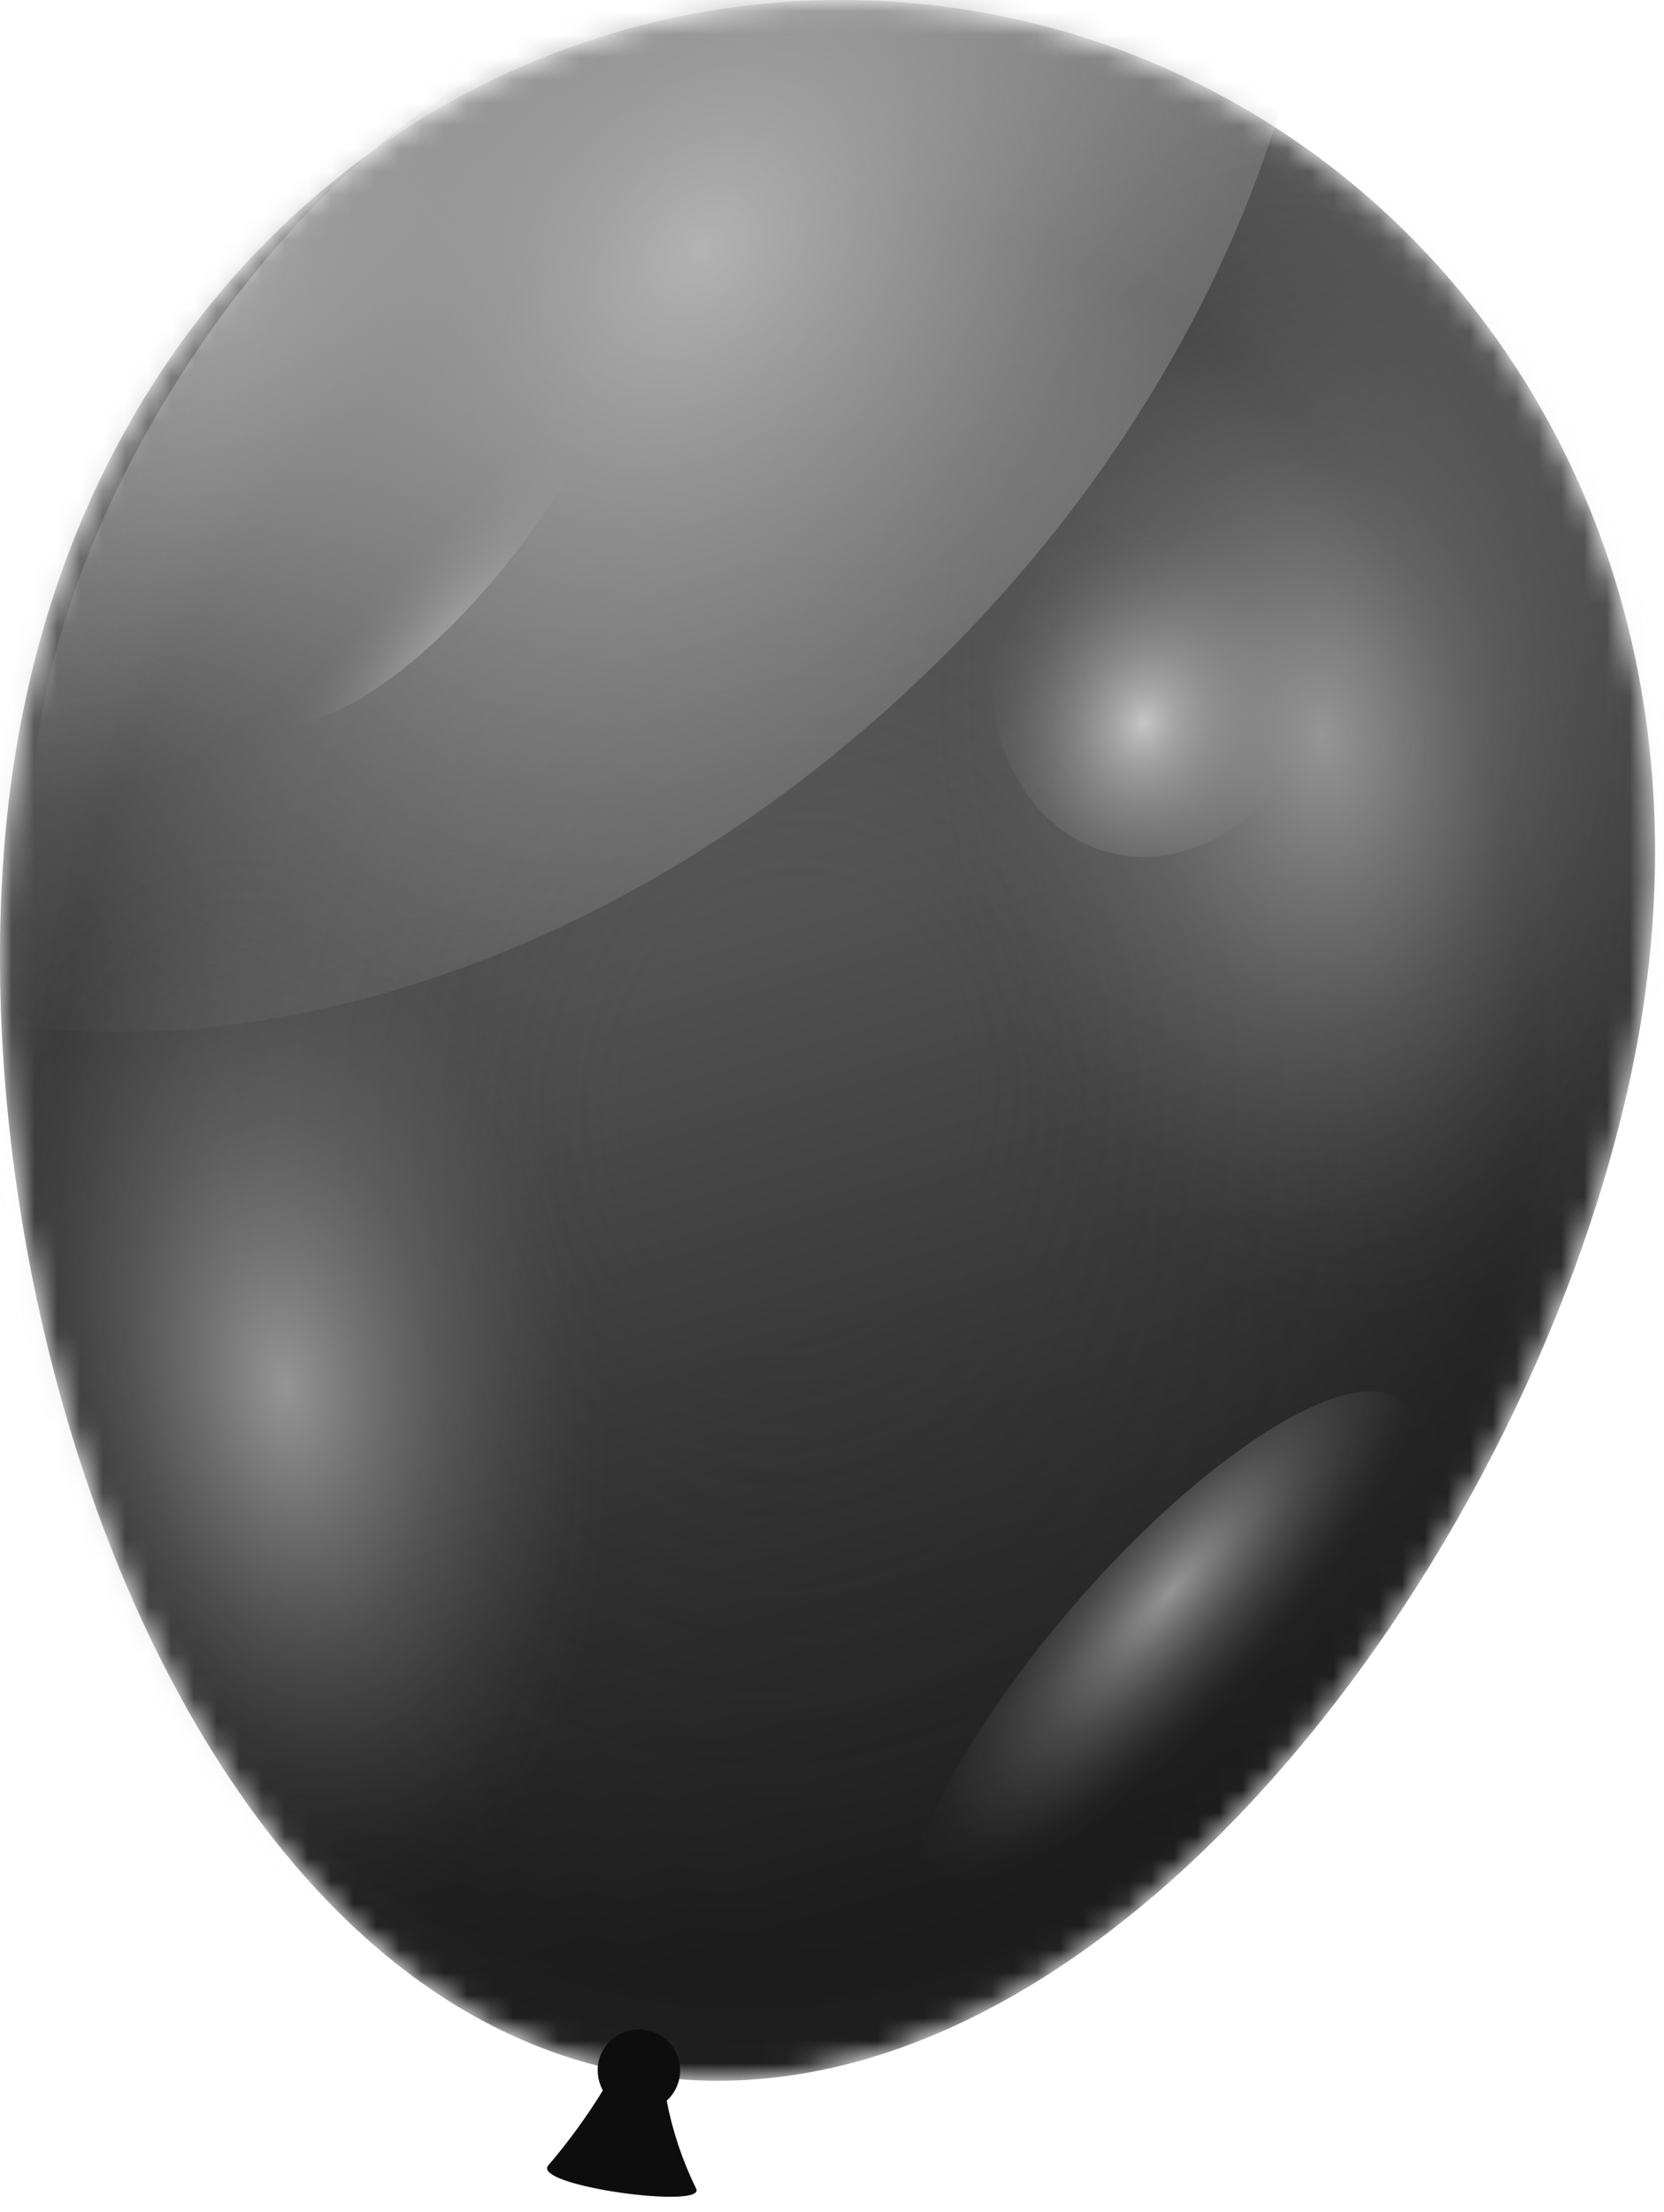 <svg xmlns="http://www.w3.org/2000/svg" width="73" height="97" viewBox="0 0 73 97" fill="none"><mask id="mask0_112_334" style="mask-type:luminance" maskUnits="userSpaceOnUse" x="0" y="0" width="73" height="92"><path d="M42.366 0.428C22.696 -2.662 2.666 11.158 0.266 36.258C-1.824 58.168 8.506 87.908 28.176 90.988C47.846 94.068 66.786 68.918 71.486 47.418C76.886 22.788 62.036 3.508 42.366 0.428Z" fill="white"></path></mask><g mask="url(#mask0_112_334)"><path d="M42.366 0.428C22.696 -2.662 2.666 11.158 0.266 36.258C-1.824 58.168 8.506 87.908 28.176 90.988C47.846 94.068 66.786 68.918 71.486 47.418C76.886 22.788 62.036 3.508 42.366 0.428Z" fill="url(#paint0_linear_112_334)"></path><path style="mix-blend-mode:multiply" opacity="0.5" d="M42.366 0.428C22.696 -2.662 2.666 11.158 0.266 36.258C-1.824 58.168 8.506 87.908 28.176 90.988C47.846 94.068 66.786 68.918 71.486 47.418C76.886 22.788 62.036 3.508 42.366 0.428Z" fill="url(#paint1_radial_112_334)"></path><path style="mix-blend-mode:hard-light" d="M60.518 57.448C69.822 56.517 76.208 44.203 74.782 29.942C73.356 15.681 64.658 4.875 55.354 5.805C46.05 6.735 39.664 19.05 41.09 33.311C42.516 47.571 51.214 58.378 60.518 57.448Z" fill="url(#paint2_radial_112_334)"></path><path style="mix-blend-mode:hard-light" d="M31.186 31.128C23.376 43.128 11.886 49.518 5.516 45.378C-0.854 41.238 0.326 28.148 8.136 16.138C15.946 4.128 27.436 -2.262 33.806 1.878C40.176 6.018 39.006 19.118 31.186 31.128Z" fill="url(#paint3_radial_112_334)"></path><path style="mix-blend-mode:hard-light" d="M41.689 28.472C59.813 10.176 63.516 -15.542 49.96 -28.97C36.404 -42.399 10.722 -38.454 -7.402 -20.158C-25.526 -1.862 -29.229 23.855 -15.673 37.284C-2.117 50.713 23.564 46.768 41.689 28.472Z" fill="url(#paint4_radial_112_334)"></path><path style="mix-blend-mode:hard-light" d="M15.628 83.836C23.181 82.816 27.881 71.452 26.126 58.453C24.37 45.454 16.825 35.743 9.272 36.763C1.719 37.783 -2.981 49.147 -1.226 62.146C0.529 75.145 8.075 84.856 15.628 83.836Z" fill="url(#paint5_radial_112_334)"></path><path style="mix-blend-mode:hard-light" d="M58.006 30.6C59.295 25.811 57.176 21.076 53.273 20.025C49.369 18.974 45.159 22.004 43.87 26.793C42.58 31.582 44.699 36.316 48.603 37.367C52.507 38.419 56.717 35.389 58.006 30.6Z" fill="url(#paint6_radial_112_334)"></path><path style="mix-blend-mode:hard-light" d="M23.296 23.328C18.896 29.398 13.496 32.978 11.226 31.328C8.956 29.678 10.676 23.438 15.076 17.328C19.476 11.218 24.876 7.678 27.146 9.328C29.416 10.978 27.686 17.268 23.296 23.328Z" fill="url(#paint7_radial_112_334)"></path><path style="mix-blend-mode:hard-light" d="M54.686 77.138C48.816 83.978 42.336 88.048 40.206 86.228C38.076 84.408 41.116 77.378 46.986 70.538C52.856 63.698 59.336 59.628 61.466 61.448C63.596 63.268 60.556 70.298 54.686 77.138Z" fill="url(#paint8_radial_112_334)"></path></g><path d="M30.527 95.952C29.934 94.737 29.503 93.45 29.247 92.122C29.499 91.895 29.681 91.6 29.772 91.273C29.863 90.945 29.859 90.599 29.76 90.274C29.662 89.949 29.473 89.659 29.215 89.437C28.958 89.215 28.643 89.072 28.307 89.022C27.833 88.947 27.35 89.063 26.962 89.344C26.573 89.626 26.313 90.049 26.237 90.522C26.183 90.918 26.256 91.321 26.447 91.672C25.74 92.823 24.944 93.916 24.067 94.942C23.197 95.852 31.137 96.922 30.527 95.952Z" fill="url(#paint9_linear_112_334)"></path><defs><linearGradient id="paint0_linear_112_334" x1="24.925" y1="1.946" x2="49.455" y2="86.914" gradientUnits="userSpaceOnUse"><stop stop-color="#797979"></stop><stop offset="0.23" stop-color="#636363"></stop><stop offset="0.44" stop-color="#535353"></stop><stop offset="0.76" stop-color="#2C2C2C"></stop><stop offset="0.93" stop-color="#1C1C1C"></stop></linearGradient><radialGradient id="paint1_radial_112_334" cx="0" cy="0" r="1" gradientUnits="userSpaceOnUse" gradientTransform="translate(34.654 48.148) rotate(8.9) scale(42 51.66)"><stop offset="0.17" stop-color="#404040" stop-opacity="0"></stop><stop offset="0.76" stop-color="#1C1C1C"></stop><stop offset="0.92" stop-color="#2C2C2C" stop-opacity="0.68"></stop><stop offset="1" stop-color="#404040" stop-opacity="0.3"></stop></radialGradient><radialGradient id="paint2_radial_112_334" cx="0" cy="0" r="1" gradientUnits="userSpaceOnUse" gradientTransform="translate(57.998 32.243) rotate(-5.71) scale(16.93 25.903)"><stop stop-color="#969696"></stop><stop offset="0.04" stop-color="#959595" stop-opacity="0.94"></stop><stop offset="0.27" stop-color="#929292" stop-opacity="0.61"></stop><stop offset="0.49" stop-color="#8F8F8F" stop-opacity="0.34"></stop><stop offset="0.69" stop-color="#8E8E8E" stop-opacity="0.16"></stop><stop offset="0.87" stop-color="#8C8C8C" stop-opacity="0.04"></stop><stop offset="1" stop-color="#8C8C8C" stop-opacity="0"></stop></radialGradient><radialGradient id="paint3_radial_112_334" cx="0" cy="0" r="1" gradientUnits="userSpaceOnUse" gradientTransform="translate(10.379 12.674) rotate(32.905) scale(13.712 25.919)"><stop stop-color="#9F9F9F"></stop><stop offset="0.13" stop-color="#9C9C9C" stop-opacity="0.84"></stop><stop offset="0.55" stop-color="#939393" stop-opacity="0.39"></stop><stop offset="0.85" stop-color="#8E8E8E" stop-opacity="0.11"></stop><stop offset="1" stop-color="#8C8C8C" stop-opacity="0"></stop></radialGradient><radialGradient id="paint4_radial_112_334" cx="0" cy="0" r="1" gradientUnits="userSpaceOnUse" gradientTransform="translate(30.712 10.957) rotate(44.73) scale(34.69 46.558)"><stop stop-color="#B3B3B3"></stop><stop offset="0.22" stop-color="#AEAEAE" stop-opacity="0.75"></stop><stop offset="0.59" stop-color="#A6A6A6" stop-opacity="0.35"></stop><stop offset="0.86" stop-color="#A1A1A1" stop-opacity="0.1"></stop><stop offset="1" stop-color="#9F9F9F" stop-opacity="0"></stop></radialGradient><radialGradient id="paint5_radial_112_334" cx="0" cy="0" r="1" gradientUnits="userSpaceOnUse" gradientTransform="translate(12.52 60.743) rotate(-7.69) scale(13.8 23.736)"><stop stop-color="#969696"></stop><stop offset="0.04" stop-color="#959595" stop-opacity="0.94"></stop><stop offset="0.27" stop-color="#929292" stop-opacity="0.61"></stop><stop offset="0.49" stop-color="#8F8F8F" stop-opacity="0.34"></stop><stop offset="0.69" stop-color="#8E8E8E" stop-opacity="0.16"></stop><stop offset="0.87" stop-color="#8C8C8C" stop-opacity="0.04"></stop><stop offset="1" stop-color="#8C8C8C" stop-opacity="0"></stop></radialGradient><radialGradient id="paint6_radial_112_334" cx="0" cy="0" r="1" gradientUnits="userSpaceOnUse" gradientTransform="translate(50.176 31.717) rotate(15.07) scale(7.32 9.004)"><stop stop-color="#C6C6C6"></stop><stop offset="0.19" stop-color="#BBBBBB" stop-opacity="0.71"></stop><stop offset="0.39" stop-color="#B1B1B1" stop-opacity="0.46"></stop><stop offset="0.58" stop-color="#A9A9A9" stop-opacity="0.26"></stop><stop offset="0.74" stop-color="#A4A4A4" stop-opacity="0.12"></stop><stop offset="0.89" stop-color="#A0A0A0" stop-opacity="0.03"></stop><stop offset="1" stop-color="#9F9F9F" stop-opacity="0"></stop></radialGradient><radialGradient id="paint7_radial_112_334" cx="0" cy="0" r="1" gradientUnits="userSpaceOnUse" gradientTransform="translate(19.753 29.897) rotate(36.069) scale(5.081 13.579)"><stop stop-color="#C6C6C6"></stop><stop offset="0.19" stop-color="#BBBBBB" stop-opacity="0.71"></stop><stop offset="0.39" stop-color="#B1B1B1" stop-opacity="0.46"></stop><stop offset="0.58" stop-color="#A9A9A9" stop-opacity="0.26"></stop><stop offset="0.74" stop-color="#A4A4A4" stop-opacity="0.12"></stop><stop offset="0.89" stop-color="#A0A0A0" stop-opacity="0.03"></stop><stop offset="1" stop-color="#9F9F9F" stop-opacity="0"></stop></radialGradient><radialGradient id="paint8_radial_112_334" cx="0" cy="0" r="1" gradientUnits="userSpaceOnUse" gradientTransform="translate(51.385 69.787) rotate(40.539) scale(5.07 16.322)"><stop stop-color="#969696"></stop><stop offset="0.04" stop-color="#959595" stop-opacity="0.94"></stop><stop offset="0.27" stop-color="#929292" stop-opacity="0.61"></stop><stop offset="0.49" stop-color="#8F8F8F" stop-opacity="0.34"></stop><stop offset="0.69" stop-color="#8E8E8E" stop-opacity="0.16"></stop><stop offset="0.87" stop-color="#8C8C8C" stop-opacity="0.04"></stop><stop offset="1" stop-color="#8C8C8C" stop-opacity="0"></stop></radialGradient><linearGradient id="paint9_linear_112_334" x1="14.095" y1="95.838" x2="13.964" y2="103.178" gradientUnits="userSpaceOnUse"><stop stop-color="#0D0D0D"></stop><stop offset="1" stop-color="#242424"></stop></linearGradient></defs></svg>